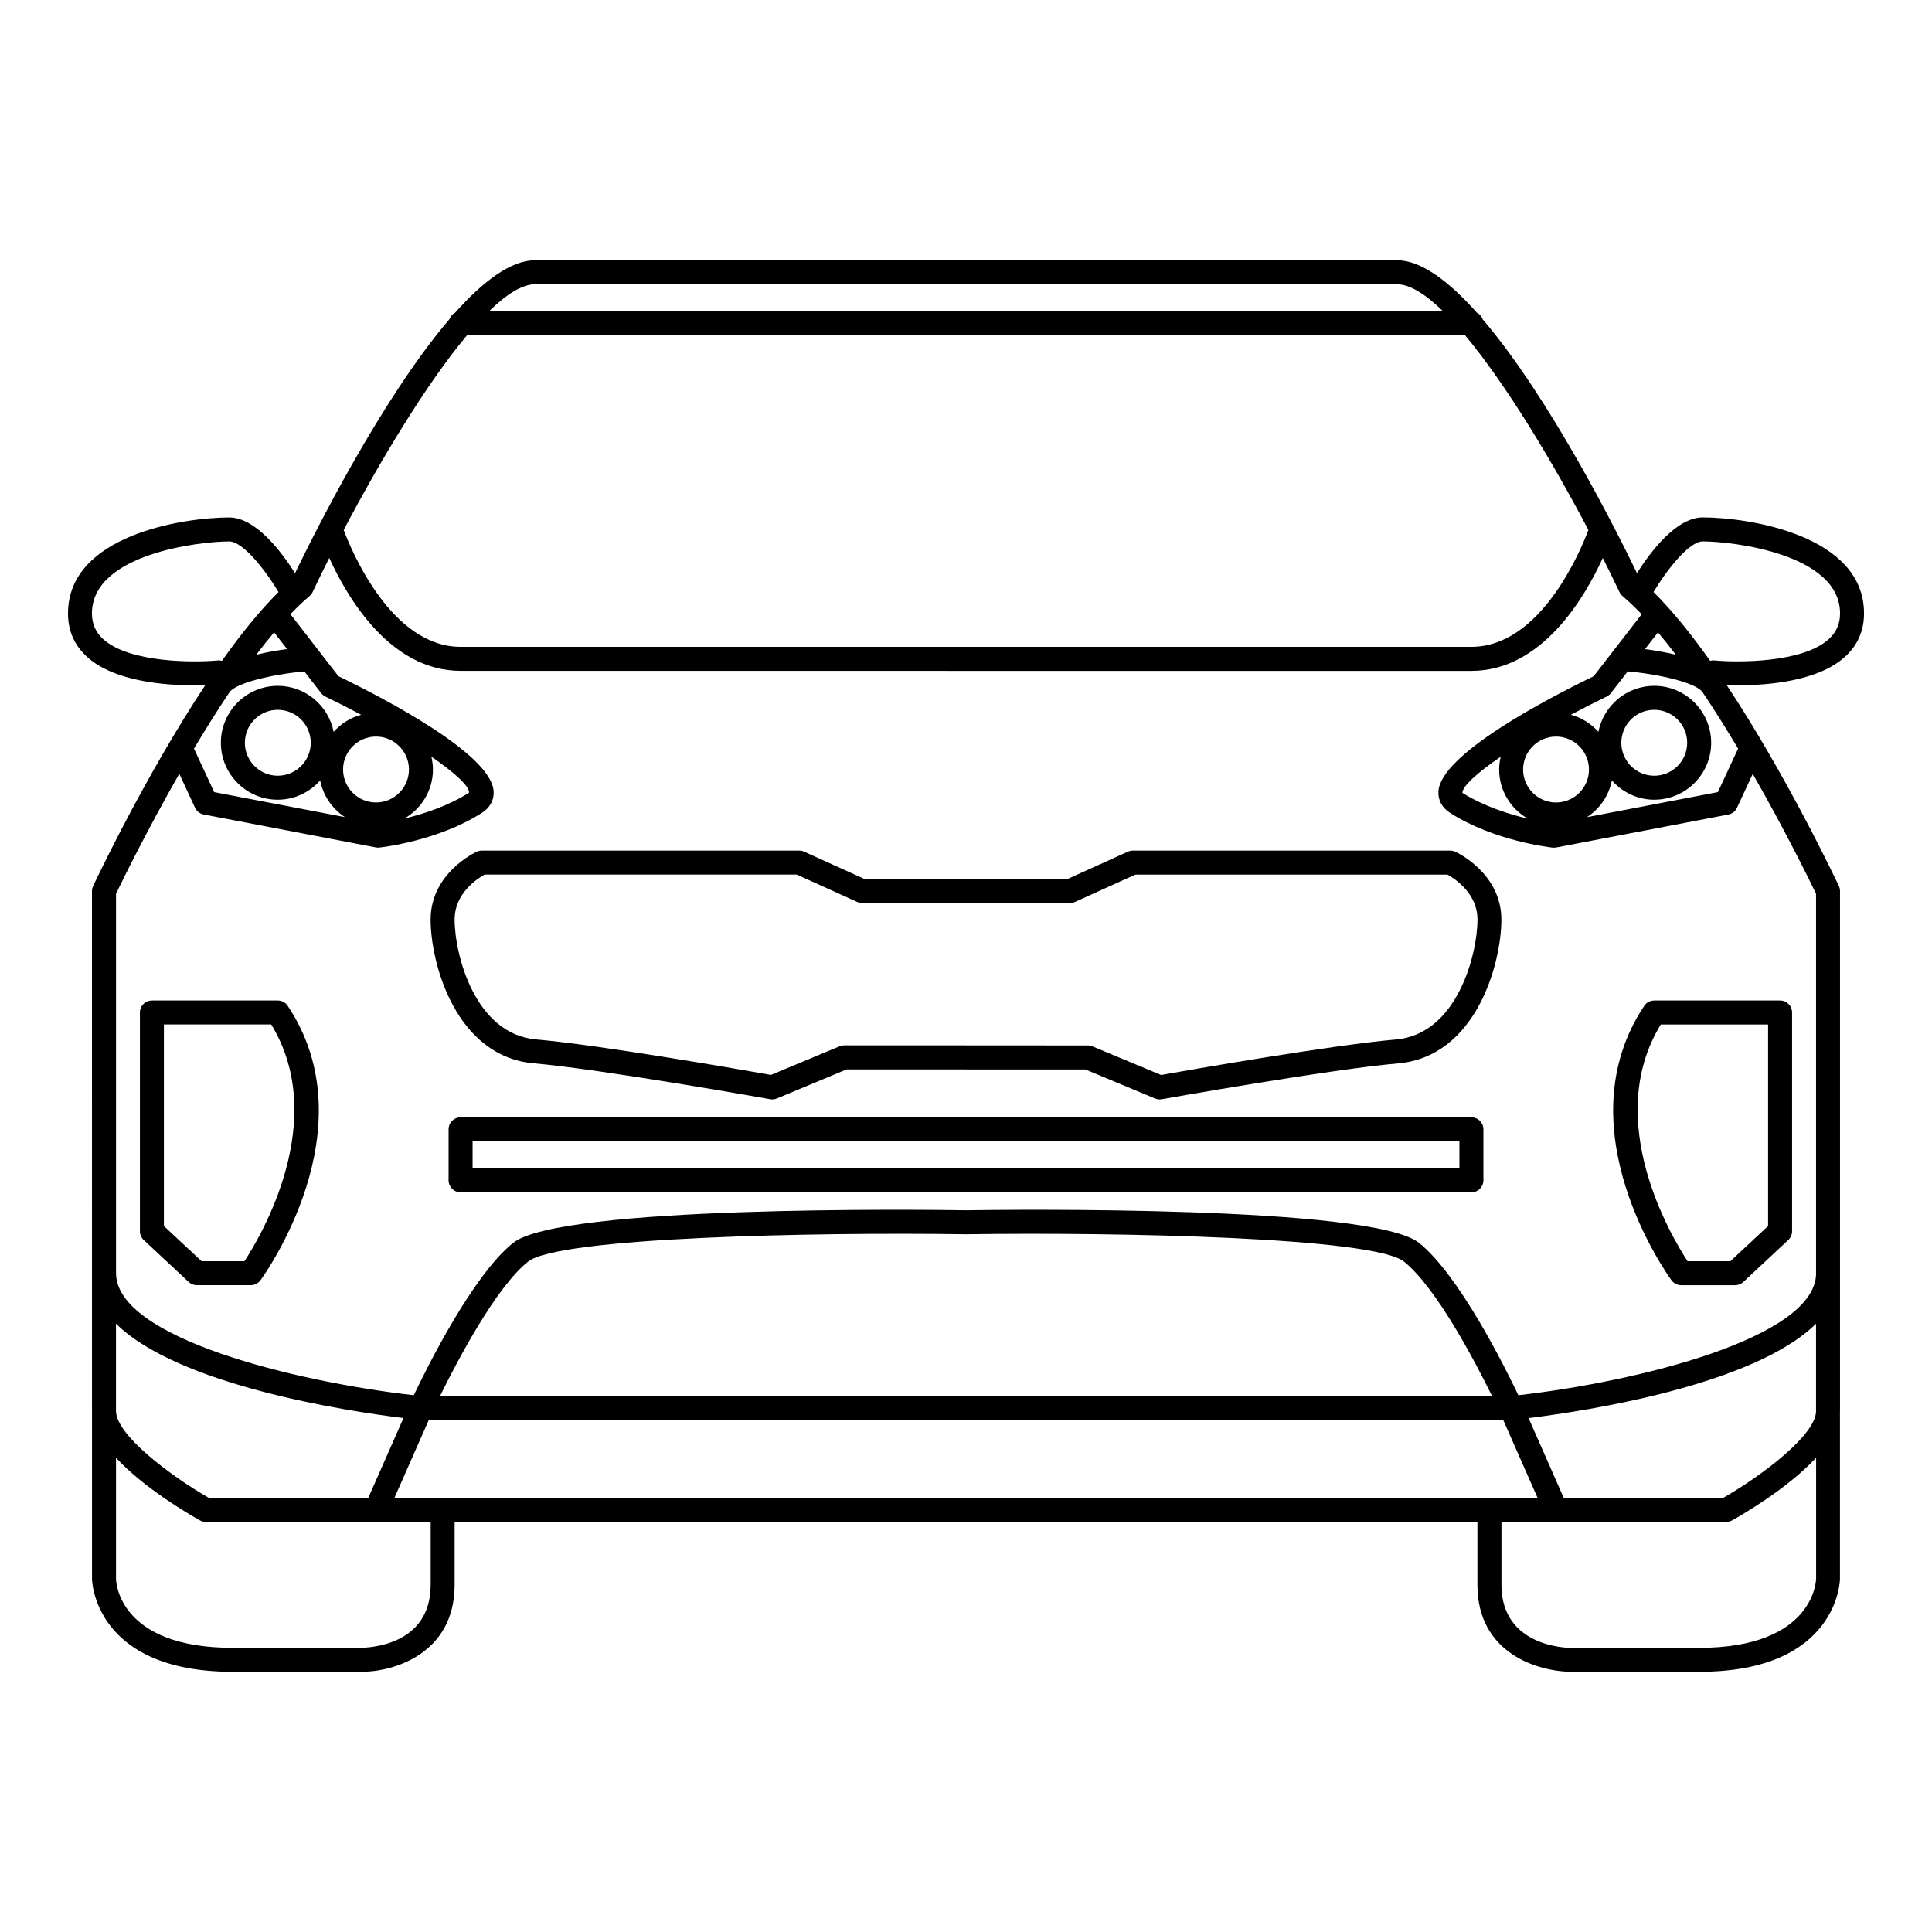 <?xml version="1.0" encoding="UTF-8"?>
<!-- Uploaded to: ICON Repo, www.iconrepo.com, Generator: ICON Repo Mixer Tools -->
<svg fill="#000000" width="800px" height="800px" version="1.1" viewBox="144 144 512 512" xmlns="http://www.w3.org/2000/svg">
 <g>
  <path d="m529.67 369.72c-0.414-0.195-0.867-0.297-1.328-0.297h-84.141c-0.453 0-0.902 0.102-1.316 0.289l-16.051 7.262h-26.809c-0.012 0-0.016-0.004-0.023-0.004h-26.832l-16.062-7.262c-0.406-0.188-0.855-0.289-1.309-0.289h-84.145c-0.457 0-0.91 0.102-1.324 0.297-0.5 0.227-12.211 5.754-12.211 17.977 0 11.664 6.695 36.32 27.387 38.102 18.051 1.578 62.148 9.418 62.594 9.508 0.188 0.031 0.371 0.051 0.555 0.051 0.418 0 0.832-0.082 1.219-0.246l18.469-7.703h31.594c0.016 0 0.035 0.012 0.055 0.012h31.648l18.469 7.703c0.395 0.145 0.805 0.238 1.219 0.238 0.195 0 0.383-0.02 0.559-0.051 0.453-0.082 44.559-7.93 62.602-9.496 20.688-1.785 27.387-26.449 27.387-38.102 0.012-12.23-11.699-17.762-12.203-17.988zm-15.723 49.754c-17.105 1.477-55.625 8.227-62.246 9.406l-18.191-7.586c-0.383-0.156-0.805-0.246-1.23-0.246l-32.227-0.004c-0.016 0-0.031-0.012-0.051-0.012h-32.277c-0.422 0-0.84 0.09-1.223 0.246l-18.199 7.586c-6.621-1.18-45.145-7.93-62.242-9.406-16.141-1.395-21.578-22.41-21.578-31.773 0-6.977 6.039-10.863 7.957-11.914h82.699l16.051 7.262c0.406 0.188 0.863 0.289 1.316 0.289h27.477c0.012 0 0.016 0.004 0.023 0.004h27.52c0.453 0 0.91-0.102 1.316-0.289l16.051-7.262h82.695c1.898 1.055 7.961 4.957 7.961 11.914-0.023 9.375-5.465 30.387-21.602 31.785z"/>
  <path d="m579.74 410.56c-21.629 32.434 6.035 71.082 7.227 72.73 0.598 0.816 1.559 1.301 2.578 1.301h14.297c0.805 0 1.578-0.309 2.16-0.855l11.906-11.117c0.648-0.598 1.012-1.438 1.012-2.324v-57.977c0-1.762-1.414-3.18-3.184-3.18h-33.355c-1.059 0-2.051 0.523-2.641 1.422zm32.824 4.926v53.426h-0.012l-9.977 9.32h-11.355c-4.348-6.641-22.602-37.344-7.094-62.738h28.438z"/>
  <path d="m632.91 318.09c3.375-3.059 5.078-6.938 5.078-11.523 0-20.871-30.84-25.449-42.719-25.449-7.012 0-13.828 9.039-17.457 14.766-5.125-10.621-22.984-46.324-40.891-67.262-0.266-0.766-0.805-1.379-1.527-1.754-7.41-8.309-14.773-13.898-21.164-13.898h-228.45c-6.402 0-13.758 5.594-21.176 13.906-0.715 0.371-1.25 0.984-1.523 1.75-17.906 20.934-35.762 56.629-40.891 67.262-3.633-5.727-10.449-14.758-17.445-14.758-11.887 0-42.727 4.574-42.727 25.449 0 4.586 1.707 8.465 5.078 11.523 7.09 6.422 20.262 7.516 28.379 7.516 1.09 0 2.047-0.02 2.926-0.051-15.844 23.91-28.922 51.539-29.715 53.227-0.203 0.422-0.312 0.898-0.312 1.359l0.004 137.79c0 0.012 0.004 0.031 0.004 0.039v44.438c0 0.246 0.43 24.621 37.328 24.621h34.148c8.504 0 24.621-4.82 24.621-23.035v-16.68h271.05v16.68c0 18.211 16.105 23.035 25.148 23.035h33.613c36.91 0 37.332-24.375 37.32-24.609v-44.402c0-0.031 0.012-0.059 0.012-0.09v-137.79c0-0.465-0.105-0.938-0.301-1.359-0.801-1.688-13.891-29.32-29.719-53.227 0.875 0.023 1.832 0.051 2.918 0.051 8.113-0.008 21.281-1.102 28.383-7.527zm-347.12-98.758h228.44c3.422 0 7.598 2.676 12.188 7.148h-252.81c4.582-4.481 8.766-7.148 12.188-7.148zm-18.012 13.496h264.46c10.855 12.984 23.051 33.273 32.703 51.625-2.125 5.644-12.707 30.965-30.988 30.965h-133.94v0.004h-0.012-133.93c-18.27 0-28.859-25.301-30.988-30.965 9.652-18.352 21.84-38.645 32.703-51.629zm-96.422 80.555c-2.004-1.824-2.992-4.055-2.992-6.812 0-15.852 28.703-19.09 36.387-19.09 3.586 0 9.441 7.387 13.059 13.418-4.996 4.949-10.082 11.285-15.004 18.234-0.316-0.082-0.641-0.145-0.984-0.121-6.125 0.594-23.477 0.719-30.465-5.629zm48.73 2.633c-2.488 0.324-5.356 0.801-8.168 1.492 1.578-2.082 3.152-4.066 4.727-5.93zm-15.27 11.449c1.664-2.473 11.238-4.742 19.84-5.531l4.469 5.769c0.309 0.387 0.691 0.699 1.137 0.918 3.25 1.562 6.414 3.18 9.465 4.805-2.871 0.77-5.379 2.363-7.309 4.523-1.355-6.938-7.465-12.195-14.797-12.195-8.316 0-15.09 6.769-15.09 15.094 0 8.312 6.769 15.086 15.09 15.086 4.481 0 8.469-2 11.23-5.113 0.789 4.062 3.219 7.531 6.559 9.723l-34.648-6.625-5.352-11.52c2.981-5.016 6.129-10.074 9.406-14.934zm53.504 17.059c6.16 4.238 10.039 7.766 10 9.523-5.578 3.594-12.191 5.688-17.141 6.879 4.492-2.621 7.559-7.43 7.559-12.992 0-1.18-0.168-2.312-0.418-3.41zm-14.668 12.141c-4.816 0-8.734-3.926-8.734-8.734 0-4.812 3.918-8.734 8.734-8.734 4.812 0 8.727 3.926 8.727 8.734 0 4.809-3.914 8.734-8.727 8.734zm-17.301-15.824c0 4.812-3.914 8.734-8.73 8.734-4.812 0-8.73-3.926-8.73-8.734 0-4.82 3.918-8.734 8.73-8.734 4.816 0 8.73 3.918 8.73 8.734zm-51.613 153.95c16.574 16.363 61.031 23.145 76.188 25.016l-9.34 21.176h-42.18c-10.461-5.992-24.605-16.766-24.66-22.992l-0.004-0.043c0-0.012-0.004-0.02-0.004-0.031zm83.391 69.219c0 16.117-16.402 16.672-18.797 16.68h-33.621c-30.312 0-30.961-17.531-30.965-18.262v-32.098c7.422 8.012 19.074 14.816 22.27 16.602 0.48 0.266 1.02 0.402 1.551 0.402h59.566v16.676zm-9.609-23.031 9.113-20.656h284.74l9.113 20.656zm12.094-27.016c4.387-8.934 14.715-28.754 23.332-35.621 8.02-6.434 75.457-7.844 116.01-7.25h0.02 0.023 0.051c40.559-0.59 108 0.816 116.02 7.25 8.605 6.879 18.949 26.695 23.336 35.621zm364.67 48.469c-0.004 0.176-0.359 18.262-30.98 18.262h-34.133c-0.734 0-18.273-0.207-18.273-16.68v-16.691h59.559c0.535 0 1.074-0.137 1.559-0.402 3.195-1.785 14.848-8.602 22.273-16.602v32.113zm-0.008-44.477v0.031c-0.055 6.227-14.199 17.012-24.66 22.992h-42.195l-9.332-21.164c15.156-1.879 59.605-8.66 76.18-25.016v23.125h0.004c0.012 0.012 0.004 0.023 0.004 0.031zm-0.004-137.08v100.54h0.012c0 17.16-47.469 28.762-78.906 32.336-3.516-7.371-15.66-31.832-26.324-40.375-12.426-9.961-108.84-8.809-120.04-8.641-11.195-0.176-107.61-1.32-120.03 8.641-10.676 8.539-22.816 33.004-26.328 40.375-31.438-3.57-78.902-15.176-78.902-32.336 0-0.012-0.004-0.02-0.004-0.031v-100.51c1.445-3.039 8.012-16.496 16.766-31.805l4.176 8.992c0.43 0.926 1.281 1.598 2.281 1.785l45.664 8.734c0.195 0.039 0.395 0.059 0.594 0.059 0.109 0 0.23-0.012 0.336-0.031 0.629-0.07 15.574-1.762 27.188-9.219 2.121-1.371 3.215-3.394 3.062-5.699-0.598-9.773-28.418-24.336-41.133-30.496l-12.715-16.426c1.699-1.762 3.379-3.406 5.039-4.785 0.348-0.297 0.641-0.672 0.836-1.082 1.359-2.875 2.836-5.91 4.418-9.043 4.793 10.52 16.148 29.922 34.805 29.922l133.95 0.008h133.94c18.652 0 30.008-19.406 34.797-29.926 1.578 3.133 3.059 6.172 4.422 9.047 0.191 0.414 0.484 0.785 0.836 1.082 1.656 1.379 3.34 3.027 5.043 4.793l-12.723 16.43c-12.711 6.16-40.531 20.727-41.133 30.496-0.145 2.301 0.945 4.332 3.066 5.699 11.609 7.457 26.555 9.148 27.188 9.219 0.105 0.012 0.227 0.02 0.332 0.02 0.195 0 0.395-0.02 0.594-0.051l45.66-8.734c0.996-0.191 1.859-0.855 2.281-1.785l4.176-8.992c8.773 15.305 15.328 28.762 16.785 31.793zm-76.379-19.918c-4.973-1.18-11.664-3.269-17.359-6.848 0.051-1.785 3.977-5.32 10.172-9.574-0.262 1.094-0.418 2.223-0.418 3.394-0.012 5.586 3.074 10.418 7.606 13.027zm-1.258-13.023c0-4.812 3.914-8.734 8.723-8.734 4.82 0 8.734 3.926 8.734 8.734 0 4.812-3.914 8.734-8.734 8.734-4.809 0-8.723-3.926-8.723-8.734zm56.977-5.539-5.356 11.523-34.684 6.637c3.356-2.188 5.789-5.664 6.59-9.734 2.766 3.109 6.742 5.113 11.219 5.113 8.332 0 15.094-6.769 15.094-15.086 0-8.324-6.769-15.094-15.094-15.094-7.316 0-13.43 5.262-14.793 12.195-1.918-2.16-4.43-3.75-7.289-4.527 3.047-1.629 6.219-3.246 9.457-4.805 0.441-0.215 0.836-0.535 1.137-0.918l4.473-5.777c8.609 0.785 18.207 3.062 19.844 5.547 3.273 4.859 6.426 9.918 9.402 14.926zm-30.949-1.551c0-4.82 3.914-8.734 8.723-8.734 4.82 0 8.746 3.918 8.734 8.734 0 4.812-3.914 8.734-8.734 8.734-4.809 0-8.723-3.93-8.723-8.734zm6.277-24.824 3.441-4.434c1.578 1.867 3.148 3.848 4.727 5.926-2.832-0.688-5.684-1.168-8.168-1.492zm18.246 2.988c-0.344-0.023-0.672 0.039-0.984 0.117-4.922-6.941-10.004-13.281-15.004-18.227 3.606-6.027 9.461-13.422 13.062-13.422 7.672 0 36.371 3.238 36.371 19.09 0 2.754-0.973 4.992-2.984 6.812-6.981 6.352-24.348 6.231-30.461 5.629z"/>
  <path d="m533.94 440.1h-267.88c-1.762 0-3.18 1.426-3.18 3.188v13.504c0 1.762 1.414 3.18 3.18 3.18h267.88c1.77 0 3.18-1.414 3.18-3.18v-13.504c0-1.762-1.414-3.188-3.18-3.188zm-133.94 13.512h-130.76v-7.144h261.52v7.144z"/>
  <path d="m217.61 409.14h-33.352c-1.758 0-3.18 1.414-3.18 3.18v57.969c0 0.887 0.363 1.723 1.012 2.324l11.906 11.117c0.586 0.551 1.367 0.855 2.172 0.855h14.293c1.02 0 1.969-0.484 2.57-1.301 1.188-1.641 28.852-40.293 7.219-72.73-0.582-0.891-1.578-1.414-2.641-1.414zm-8.824 69.09h-11.363l-9.992-9.32 0.004-53.422h28.445c15.496 25.398-2.746 56.102-7.094 62.742z"/>
 </g>
</svg>